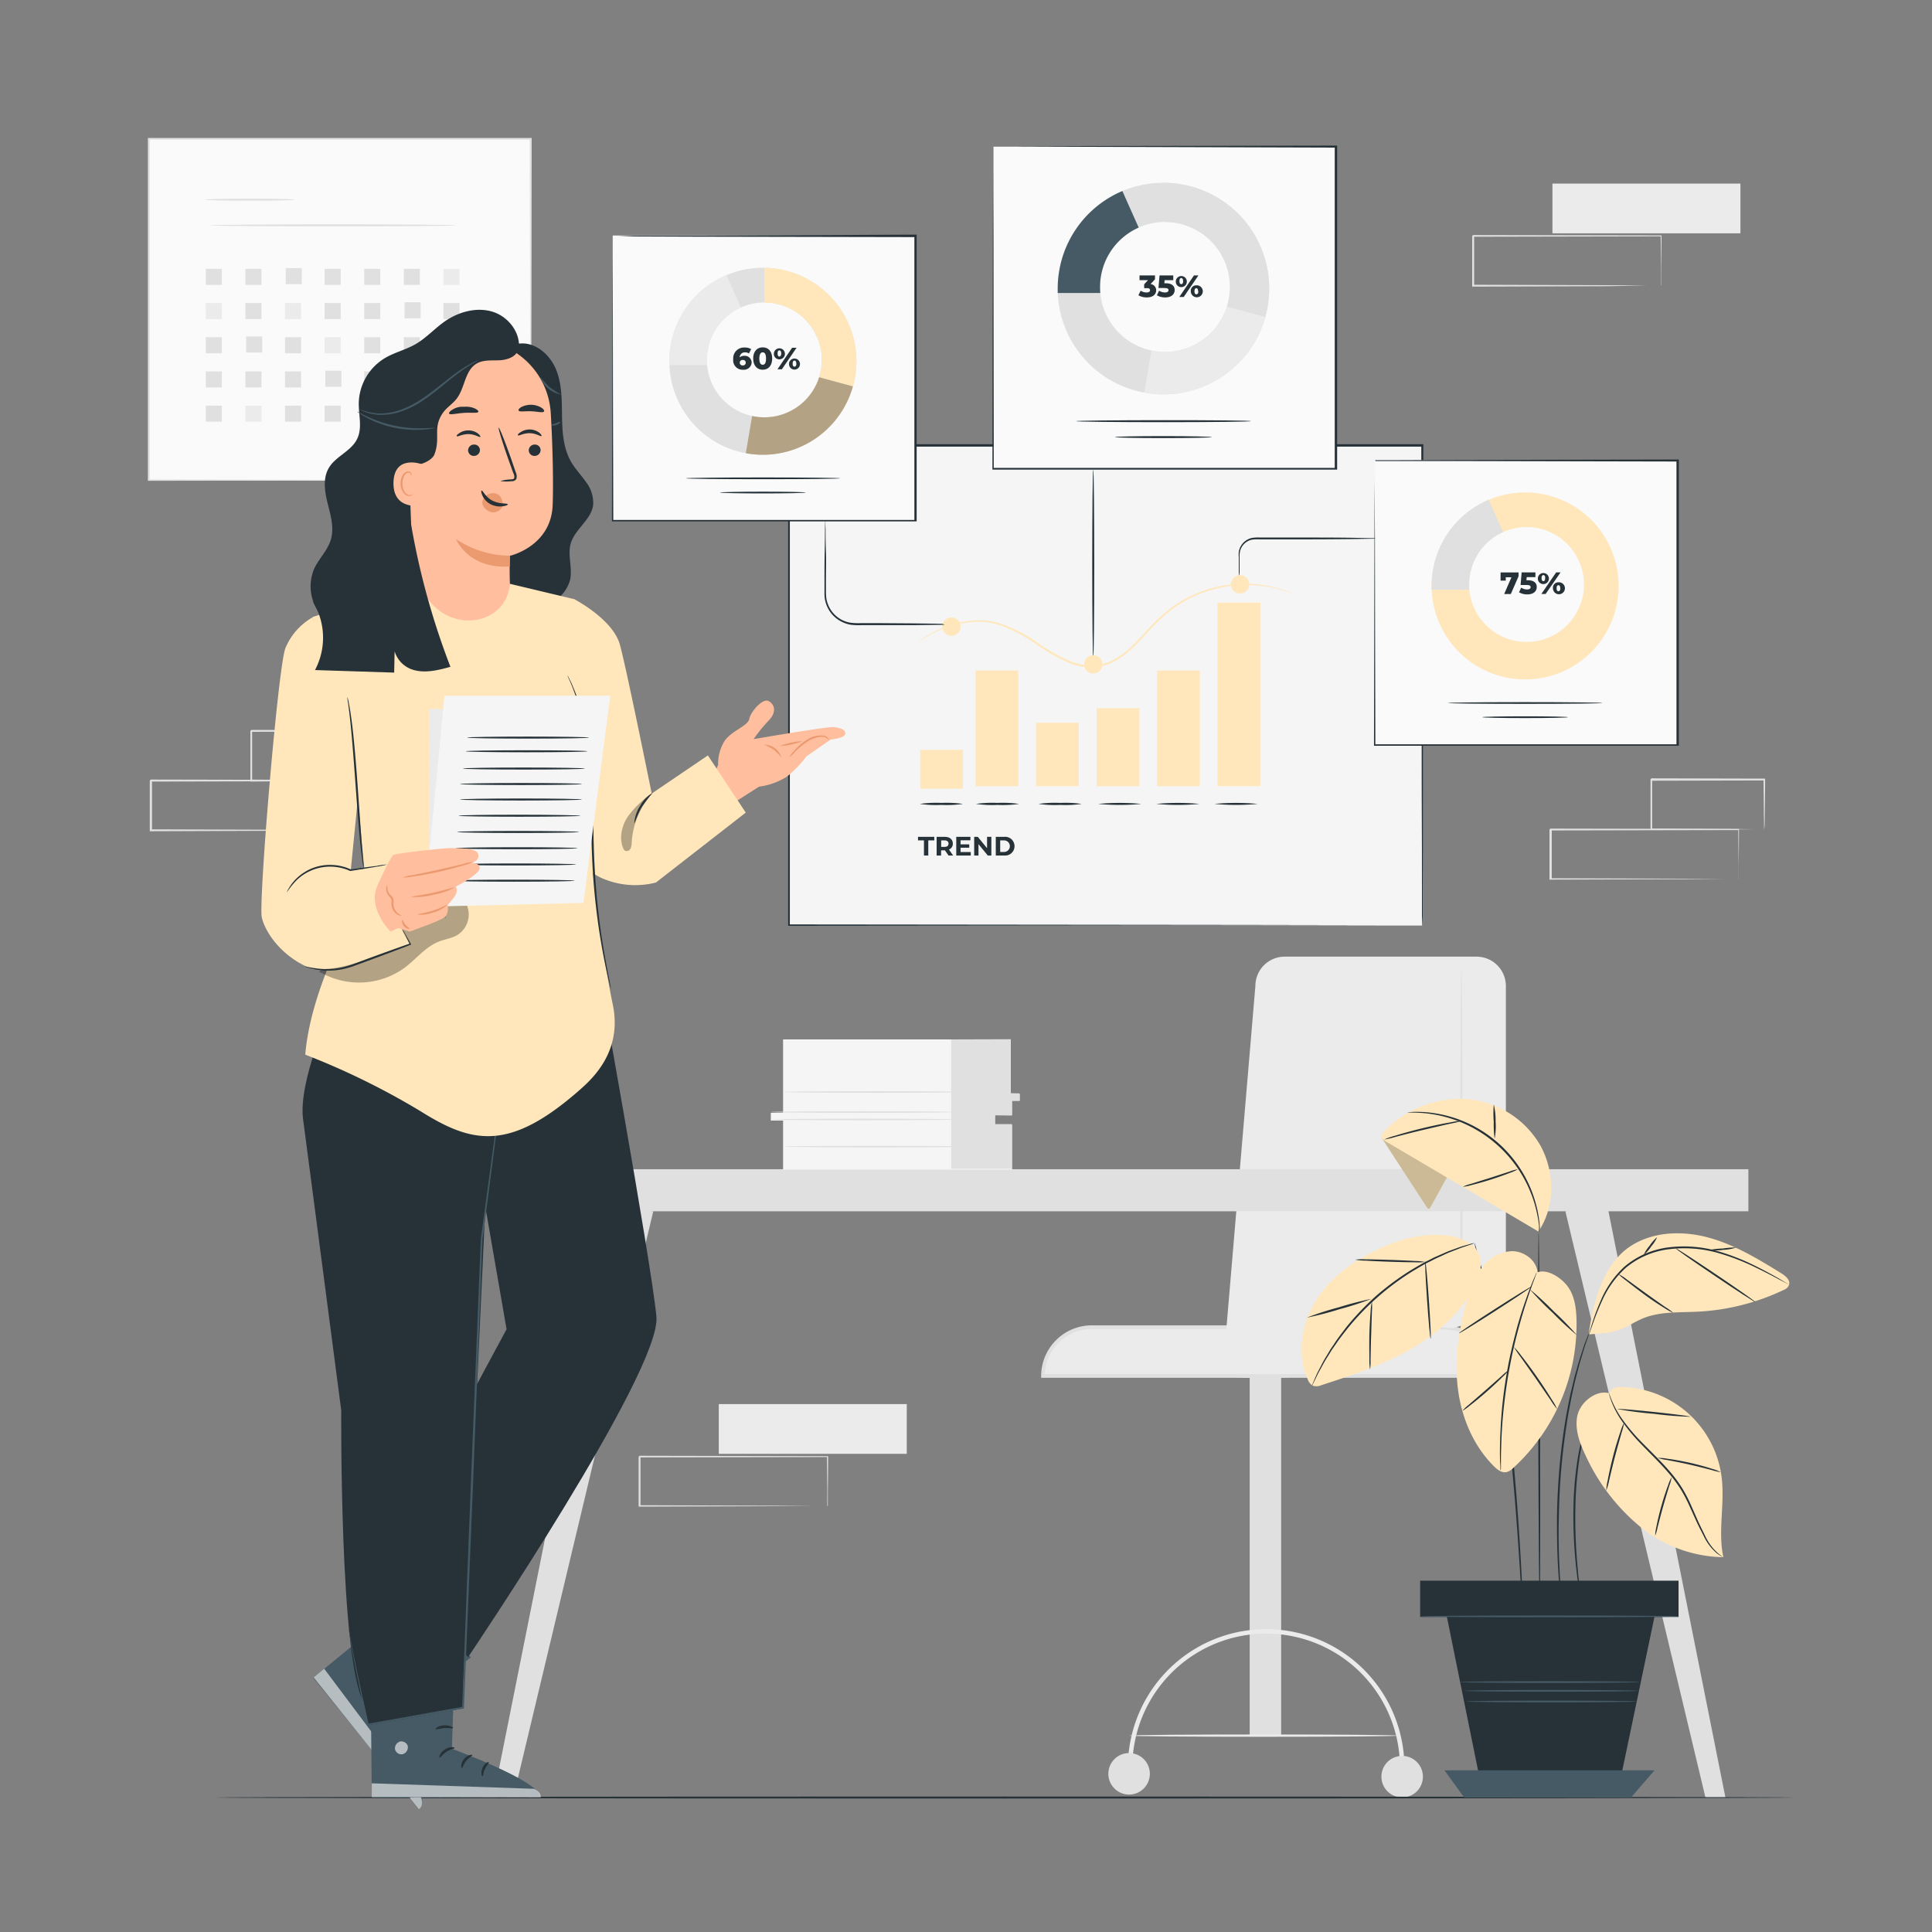 <svg xmlns="http://www.w3.org/2000/svg" viewBox="0 0 500 500"><rect x="0" y="0" width="500" height="500" fill="#808080" stroke="none"/><g id="freepik--background-complete--inject-183"><rect x="323.43" y="351.69" width="8.14" height="97.49" transform="translate(654.99 800.88) rotate(180)" style="fill:#e0e0e0"></rect><path d="M269.92,356.1H386.3a12.63,12.63,0,0,0-12.63-12.63H282.55a12.64,12.64,0,0,0-12.63,12.63Z" style="fill:#ebebeb"></path><path d="M386.77,356.58H269.45v-.48a13.12,13.12,0,0,1,13.1-13.1h91.12a13.12,13.12,0,0,1,13.1,13.1Zm-116.37-.95H385.82a12.17,12.17,0,0,0-12.15-11.69H282.55A12.17,12.17,0,0,0,270.4,355.63Z" style="fill:#e0e0e0"></path><path d="M319.59,356.35c0,.17,3.2.3,7.14.3s7.14-.13,7.14-.3a43.52,43.52,0,0,0-7.14-.3A43.52,43.52,0,0,0,319.59,356.35Z" style="fill:#e0e0e0"></path><path d="M291.9,458h1.15a34.63,34.63,0,1,1,69.25,0h1.15a35.78,35.78,0,1,0-71.55,0Z" style="fill:#ebebeb"></path><path d="M357.51,459.79a5.37,5.37,0,1,0,5.37-5.36A5.36,5.36,0,0,0,357.51,459.79Z" style="fill:#e0e0e0"></path><path d="M286.84,459.05a5.37,5.37,0,1,0,5.37-5.36A5.37,5.37,0,0,0,286.84,459.05Z" style="fill:#e0e0e0"></path><path d="M292.25,449.18c0,.17,15.56.3,34.76.3s34.77-.13,34.77-.3-15.56-.3-34.77-.3S292.25,449,292.25,449.18Z" style="fill:#ebebeb"></path><path d="M389.72,255.18v71.76a17,17,0,0,1-17,17.05H317.37l7.52-88.81a7.59,7.59,0,0,1,7.59-7.6h49.64A7.6,7.6,0,0,1,389.72,255.18Z" style="fill:#ebebeb"></path><path d="M370.17,343.47a.93.93,0,0,1,.13-.21l.4-.59c.37-.5.89-1.27,1.52-2.27a37.48,37.48,0,0,0,4.12-9.15,36.92,36.92,0,0,0,1.37-6.78,68.51,68.51,0,0,0,.22-8c0-5.65,0-11.84,0-18.35,0-13,.06-24.75.08-33.33,0-4.22.07-7.66.1-10.1,0-1.15,0-2.07.05-2.75a5.9,5.9,0,0,1,.06-.95,5.9,5.9,0,0,1,.06.95c0,.68,0,1.6.05,2.75,0,2.44.06,5.88.09,10.1,0,8.58.06,20.34.09,33.33,0,6.51,0,12.7,0,18.35a69.19,69.19,0,0,1-.28,8,36.38,36.38,0,0,1-1.45,6.85,35.86,35.86,0,0,1-4.33,9.15c-.66,1-1.21,1.74-1.61,2.22A4.46,4.46,0,0,1,370.17,343.47Z" style="fill:#e0e0e0"></path><path d="M340.06,343.51a10.65,10.65,0,0,1,1.76-.1l4.79-.06c4,0,9.64,0,15.81,0,3.09,0,6,0,8.7.1a28.18,28.18,0,0,1,7.1.78,11,11,0,0,1,4.27,2.23,7.25,7.25,0,0,1,.93.93c.2.23.29.35.28.37s-.45-.45-1.35-1.12a11.55,11.55,0,0,0-4.23-2,29.21,29.21,0,0,0-7-.63l-8.7-.06c-6.17,0-11.76-.12-15.8-.2l-4.79-.12A10.94,10.94,0,0,1,340.06,343.51Z" style="fill:#e0e0e0"></path><rect x="142.97" y="302.59" width="309.51" height="10.89" style="fill:#e0e0e0"></rect><polygon points="158.26 312.14 127.65 465.2 132.83 465.2 169.07 313.48 158.26 312.14" style="fill:#e0e0e0"></polygon><polygon points="415.94 311.82 446.54 465.2 441.37 465.2 405.12 313.48 415.94 311.82" style="fill:#e0e0e0"></polygon><path d="M202.66,269v19h-3.17V290h3.17v12.7H261.9V291.13h-4.39v-2.51h4.39v-3.78h2v-1.72h-2.31V269Z" style="fill:#f5f5f5"></path><polygon points="246.17 269 246.17 302.48 261.9 302.48 261.9 290.92 257.51 290.92 257.51 288.62 261.9 288.69 261.9 284.92 263.89 284.92 263.85 282.97 261.54 282.91 261.54 268.95 246.17 269" style="fill:#e0e0e0"></polygon><path d="M247.29,289.72c0,.11-10.72.21-23.94.21s-23.95-.1-23.95-.21,10.72-.21,23.95-.21S247.29,289.6,247.29,289.72Z" style="fill:#e0e0e0"></path><path d="M247.29,287.79c0,.11-10.72.21-23.94.21s-23.95-.1-23.95-.21,10.72-.21,23.95-.21S247.29,287.67,247.29,287.79Z" style="fill:#e0e0e0"></path><path d="M250.37,282.6c0,.11-10.72.21-24,.21s-23.94-.1-23.94-.21,10.72-.21,23.94-.21S250.37,282.48,250.37,282.6Z" style="fill:#e0e0e0"></path><path d="M250.66,296.74c0,.12-10.72.21-23.94.21s-23.94-.09-23.94-.21,10.71-.21,23.94-.21S250.66,296.62,250.66,296.74Z" style="fill:#e0e0e0"></path><rect x="38.43" y="35.97" width="98.84" height="88.43" style="fill:#fafafa"></rect><path d="M137.27,124.4s0-.57,0-1.64,0-2.68,0-4.74c0-4.15,0-10.22-.06-18,0-15.45-.07-37.53-.12-64.1l.23.22-98.84,0h0l.26-.26c0,32.17,0,62.44,0,88.43l-.23-.24,71.49.12,20.16.06,5.34,0h1.37l.48,0h-1.8l-5.29,0-20.11.06-71.64.12h-.24v-.23c0-26,0-56.26,0-88.43V35.7h.27l98.84,0h.22V36c0,26.63-.08,48.75-.11,64.24,0,7.71,0,13.76-.06,17.9,0,2,0,3.62,0,4.69S137.27,124.4,137.27,124.4Z" style="fill:#e0e0e0"></path><path d="M76.33,51.68c0,.14-5.21.26-11.62.26s-11.62-.12-11.62-.26,5.2-.27,11.62-.27S76.33,51.53,76.33,51.68Z" style="fill:#e0e0e0"></path><path d="M118.21,58.32c0,.14-14.3.26-31.92.26s-31.93-.12-31.93-.26,14.29-.27,31.93-.27S118.21,58.17,118.21,58.32Z" style="fill:#e0e0e0"></path><rect x="53.26" y="69.57" width="4.16" height="4.16" style="fill:#e0e0e0"></rect><rect x="63.51" y="69.57" width="4.16" height="4.16" style="fill:#e0e0e0"></rect><rect x="73.95" y="69.38" width="4.16" height="4.16" style="fill:#e0e0e0"></rect><rect x="84.01" y="69.57" width="4.16" height="4.16" style="fill:#e0e0e0"></rect><rect x="94.26" y="69.57" width="4.16" height="4.16" style="fill:#e0e0e0"></rect><rect x="104.51" y="69.57" width="4.16" height="4.16" style="fill:#e0e0e0"></rect><rect x="114.76" y="69.57" width="4.16" height="4.16" style="fill:#ebebeb"></rect><rect x="53.26" y="78.42" width="4.16" height="4.16" style="fill:#ebebeb"></rect><rect x="63.51" y="78.42" width="4.16" height="4.16" style="fill:#e0e0e0"></rect><rect x="73.76" y="78.42" width="4.16" height="4.16" style="fill:#ebebeb"></rect><rect x="84.01" y="78.42" width="4.16" height="4.16" style="fill:#e0e0e0"></rect><rect x="94.26" y="78.42" width="4.16" height="4.16" style="fill:#e0e0e0"></rect><rect x="104.7" y="78.23" width="4.16" height="4.16" style="fill:#e0e0e0"></rect><rect x="114.76" y="78.42" width="4.16" height="4.16" style="fill:#e0e0e0"></rect><rect x="53.26" y="87.27" width="4.16" height="4.16" style="fill:#e0e0e0"></rect><rect x="63.7" y="87.08" width="4.16" height="4.16" style="fill:#e0e0e0"></rect><rect x="73.76" y="87.27" width="4.16" height="4.16" style="fill:#e0e0e0"></rect><rect x="84.01" y="87.27" width="4.16" height="4.16" style="fill:#ebebeb"></rect><rect x="94.26" y="87.27" width="4.16" height="4.16" style="fill:#e0e0e0"></rect><rect x="104.51" y="87.27" width="4.16" height="4.16" style="fill:#e0e0e0"></rect><rect x="114.76" y="87.27" width="4.16" height="4.16" style="fill:#e0e0e0"></rect><rect x="53.26" y="96.12" width="4.16" height="4.16" style="fill:#e0e0e0"></rect><rect x="63.51" y="96.12" width="4.16" height="4.16" style="fill:#e0e0e0"></rect><rect x="73.76" y="96.12" width="4.16" height="4.16" style="fill:#e0e0e0"></rect><rect x="84.2" y="95.94" width="4.16" height="4.16" style="fill:#e0e0e0"></rect><rect x="94.26" y="96.12" width="4.16" height="4.16" style="fill:#e0e0e0"></rect><rect x="104.51" y="96.12" width="4.16" height="4.16" style="fill:#ebebeb"></rect><rect x="114.76" y="96.12" width="4.16" height="4.16" style="fill:#e0e0e0"></rect><rect x="53.26" y="104.98" width="4.16" height="4.16" style="fill:#e0e0e0"></rect><rect x="63.51" y="104.98" width="4.16" height="4.16" style="fill:#ebebeb"></rect><rect x="73.76" y="104.98" width="4.16" height="4.16" style="fill:#e0e0e0"></rect><rect x="84.01" y="104.98" width="4.16" height="4.16" style="fill:#e0e0e0"></rect><rect x="94.26" y="104.98" width="4.16" height="4.16" style="fill:#e0e0e0"></rect><rect x="104.7" y="104.79" width="4.16" height="4.16" style="fill:#e0e0e0"></rect><rect x="114.76" y="104.98" width="4.16" height="4.16" style="fill:#e0e0e0"></rect><rect x="401.77" y="47.51" width="48.65" height="12.87" style="fill:#ebebeb"></rect><path d="M429.85,73.93a1,1,0,0,1,0-.23V73c0-.61,0-1.45,0-2.53,0-2.22,0-5.42-.08-9.45l.15.15-48.65.1c.11-.11-.25.25.24-.25h0V73.93l-.24-.24,34.67.11,10.23.07,2.77,0,.72,0h.26l-.23,0-.69,0-2.72,0L416,74.07l-34.84.11H381V61.07h0c.49-.49.14-.13.25-.24l48.65.09H430v.15c0,4.07-.06,7.29-.08,9.54,0,1.07,0,1.9,0,2.5,0,.26,0,.46,0,.63A1.23,1.23,0,0,1,429.85,73.93Z" style="fill:#e0e0e0"></path><rect x="186.02" y="363.38" width="48.65" height="12.87" style="fill:#ebebeb"></rect><path d="M214.1,389.81a1.35,1.35,0,0,1,0-.24v-.66c0-.6,0-1.45,0-2.53,0-2.22-.05-5.42-.08-9.44l.15.15-48.65.09.24-.24h0v12.85l-.24-.24,34.67.11,10.23.07,2.77,0h.72l.26,0h-.23l-.69,0-2.72,0-10.17.07-34.84.11h-.25V377h0l.25-.25,48.65.1h.15v.15c0,4.06-.06,7.29-.08,9.53,0,1.07,0,1.9,0,2.5,0,.26,0,.47,0,.63A1.66,1.66,0,0,1,214.1,389.81Z" style="fill:#e0e0e0"></path><path d="M449.94,227.54a1,1,0,0,1,0-.23v-.66c0-.61,0-1.45,0-2.53,0-2.23-.05-5.42-.08-9.45l.15.15-48.65.1c.11-.11-.25.25.24-.25h0v12.86l-.25-.24,34.68.11,10.23.07,2.77,0,.72,0h.26a.94.94,0,0,1-.23,0l-.69,0-2.72,0-10.17.07-34.85.11H401V214.68h0c.49-.49.14-.13.25-.24l48.65.09h.15v.15c0,4.07-.07,7.29-.09,9.54,0,1.06,0,1.9,0,2.5l0,.63A1.23,1.23,0,0,1,449.94,227.54Z" style="fill:#e0e0e0"></path><path d="M456.53,214.67s0-.09,0-.24,0-.41,0-.68c0-.64,0-1.5-.05-2.58,0-2.26-.05-5.45-.09-9.37l.17.18-29.23.07.25-.25h0v6.62q0,3.24,0,6.24l-.24-.23,20.91.11,6.09.06,1.65,0,.58,0a3.28,3.28,0,0,1-.53,0l-1.59,0-6,.07-21.07.11h-.23v-.24q0-3,0-6.24c0-1.07,0-2.17,0-3.27v-3.35h0l.25-.25,29.23.07h.18v.18c0,4-.07,7.19-.09,9.47,0,1.07,0,1.92-.05,2.54A4.76,4.76,0,0,1,456.53,214.67Z" style="fill:#e0e0e0"></path><path d="M87.68,214.89a1,1,0,0,1,0-.23l0-.66c0-.61,0-1.45,0-2.54,0-2.22,0-5.41-.09-9.44l.15.15-48.64.1c.1-.11-.25.24.24-.25h0v6.52q0,3.23,0,6.33l-.24-.24,34.67.11,10.24.07,2.76,0,.73,0h.26a1,1,0,0,1-.23,0h-.69L84,215,73.86,215,39,215.13h-.24v-6.57c0-1.07,0-2.16,0-3.25V202h0c.5-.5.14-.14.26-.25l48.64.1h.16V202c0,4.07-.07,7.29-.09,9.53,0,1.07,0,1.9,0,2.5l0,.64A1.23,1.23,0,0,1,87.68,214.89Z" style="fill:#e0e0e0"></path><path d="M94.27,202s0-.09,0-.25,0-.4,0-.68c0-.63,0-1.49,0-2.58,0-2.25-.06-5.44-.1-9.36l.18.18L65,189.4c-.22.22.3-.31.25-.25h0v3.33c0,1.11,0,2.2,0,3.28V202l-.24-.24L86,201.9,92,202l1.64,0,.59,0a3.28,3.28,0,0,1-.53,0l-1.59,0-6,.06L65,202.26H64.8V202c0-2,0-4.09,0-6.24v-6.61h0l.25-.25,29.23.07h.18v.18c0,4-.07,7.19-.1,9.47,0,1.07,0,1.92,0,2.54A6.65,6.65,0,0,1,94.27,202Z" style="fill:#e0e0e0"></path></g><g id="freepik--Floor--inject-183"><path d="M464.39,465.2c0,.14-91.52.26-204.38.26s-204.4-.12-204.4-.26,91.5-.26,204.4-.26S464.39,465.06,464.39,465.2Z" style="fill:#263238"></path></g><g id="freepik--Charts--inject-183"><rect x="204.12" y="115.38" width="163.91" height="124.15" style="fill:#f5f5f5"></rect><path d="M368,239.53s0-.79,0-2.28,0-3.71,0-6.6c0-5.79,0-14.27-.06-25.1,0-21.64-.06-52.65-.11-90.17l.22.21-163.9,0h0l.26-.26c0,44.66,0,86.94,0,124.15l-.23-.24,118.32.12,33.59.06,8.91,0h2.3l.79,0h-3l-8.87,0-33.53.06-118.48.12h-.24v-.23c0-37.21,0-79.49,0-124.15v-.26h.28l163.9,0h.21v.22c-.05,37.57-.08,68.63-.11,90.3,0,10.81,0,19.28-.06,25l0,6.57C368,238.78,368,239.53,368,239.53Z" style="fill:#263238"></path><rect x="252.47" y="173.53" width="11.07" height="29.94" style="fill:#FFE7BB"></rect><rect x="299.44" y="173.53" width="11.07" height="29.94" style="fill:#FFE7BB"></rect><rect x="315.1" y="155.95" width="11.07" height="47.52" style="fill:#FFE7BB"></rect><rect x="238.15" y="194.05" width="11.07" height="10.07" style="fill:#FFE7BB"></rect><rect x="268.13" y="187.05" width="11.07" height="16.42" style="fill:#FFE7BB"></rect><rect x="283.79" y="183.28" width="11.07" height="20.19" style="fill:#FFE7BB"></rect><circle cx="246.24" cy="162.17" r="2.38" style="fill:#FFE7BB"></circle><path d="M282.93,121.49c.14,0,.26,10.93.26,24.41s-.12,24.41-.26,24.41-.26-10.93-.26-24.41S282.78,121.49,282.93,121.49Z" style="fill:#263238"></path><path d="M356.47,139.33a11.8,11.8,0,0,1-1.72.1l-4.71.08c-4,.05-9.47.08-15.53.08l-8.55,0a10.46,10.46,0,0,0-1.88.06,3.82,3.82,0,0,0-1.56.66,4.09,4.09,0,0,0-1.64,2.54,8,8,0,0,0-.08,1.38c0,.45,0,.87,0,1.27,0,.76,0,1.44,0,2a10.44,10.44,0,0,1-.1,1.73,12.05,12.05,0,0,1-.1-1.73c0-.58,0-1.26,0-2,0-.4,0-.82,0-1.27a7.91,7.91,0,0,1,0-1.44,4.41,4.41,0,0,1,1.75-2.83,4.24,4.24,0,0,1,1.73-.76,10.77,10.77,0,0,1,2-.09l8.55,0c6.06,0,11.55,0,15.53.07l4.71.09A10.23,10.23,0,0,1,356.47,139.33Z" style="fill:#263238"></path><path d="M334.59,153.67a1.49,1.49,0,0,1-.27-.07l-.77-.27c-.34-.12-.75-.29-1.26-.45l-1.74-.5a32.55,32.55,0,0,0-27.22,5.29,53,53,0,0,0-7.26,7c-2.4,2.55-5,5.31-8.49,6.9a12.68,12.68,0,0,1-5.49,1.14,16.1,16.1,0,0,1-5.32-1.12,46.43,46.43,0,0,1-8.85-5.06,45.35,45.35,0,0,0-8-4.34,17.85,17.85,0,0,0-7.77-1.24,26.34,26.34,0,0,0-11,3.1,23.5,23.5,0,0,0-2.65,1.67l-.66.5a1,1,0,0,1-.23.15,16.07,16.07,0,0,1,3.44-2.5,26,26,0,0,1,11.1-3.29,18,18,0,0,1,7.94,1.21,44.51,44.51,0,0,1,8.15,4.34,47,47,0,0,0,8.77,5,15.8,15.8,0,0,0,5.16,1.09,12.42,12.42,0,0,0,5.26-1.1c3.37-1.53,5.93-4.23,8.32-6.78a54.06,54.06,0,0,1,7.35-7.06,32.59,32.59,0,0,1,16-6.07,31.87,31.87,0,0,1,11.55,1l1.74.55c.5.17.91.36,1.25.49l.75.32C334.51,153.62,334.6,153.66,334.59,153.67Z" style="fill:#FFE7BB"></path><circle cx="282.93" cy="171.94" r="2.38" style="fill:#FFE7BB"></circle><circle cx="320.92" cy="151.22" r="2.38" style="fill:#FFE7BB"></circle><path d="M249.22,208.05a29.59,29.59,0,0,1-5.59.26,29.53,29.53,0,0,1-5.58-.26,30.56,30.56,0,0,1,5.58-.26A30.63,30.63,0,0,1,249.22,208.05Z" style="fill:#263238"></path><path d="M263.75,208.05a29.68,29.68,0,0,1-5.59.26,29.59,29.59,0,0,1-5.59-.26,30.63,30.63,0,0,1,5.59-.26A30.72,30.72,0,0,1,263.75,208.05Z" style="fill:#263238"></path><path d="M279.94,208.05a29.59,29.59,0,0,1-5.59.26,29.68,29.68,0,0,1-5.59-.26,30.72,30.72,0,0,1,5.59-.26A30.63,30.63,0,0,1,279.94,208.05Z" style="fill:#263238"></path><path d="M295.38,208.05a60.22,60.22,0,0,1-11.18,0,60.22,60.22,0,0,1,11.18,0Z" style="fill:#263238"></path><path d="M310.43,208.05a60.22,60.22,0,0,1-11.18,0,60.22,60.22,0,0,1,11.18,0Z" style="fill:#263238"></path><path d="M325.49,208.05a60.22,60.22,0,0,1-11.18,0,60.22,60.22,0,0,1,11.18,0Z" style="fill:#263238"></path><path d="M239.12,217.49h-1.54v-.92h4.21v.92h-1.55v3.92h-1.12Z" style="fill:#263238"></path><path d="M245.48,221.41l-.93-1.35h-1v1.35H242.4v-4.84h2.09c1.29,0,2.1.67,2.1,1.76a1.57,1.57,0,0,1-1,1.53l1.08,1.55Zm-1-3.92h-.91v1.68h.91c.68,0,1-.32,1-.84S245.11,217.49,244.43,217.49Z" style="fill:#263238"></path><path d="M251.23,220.51v.9h-3.75v-4.84h3.66v.9h-2.55v1.05h2.25v.87h-2.25v1.12Z" style="fill:#263238"></path><path d="M256.56,216.57v4.84h-.92l-2.41-2.94v2.94h-1.11v-4.84h.93l2.4,2.94v-2.94Z" style="fill:#263238"></path><path d="M257.71,216.57h2.2a2.43,2.43,0,1,1,0,4.84h-2.2Zm2.14,3.92a1.5,1.5,0,1,0,0-3h-1v3Z" style="fill:#263238"></path><path d="M244.45,161.64a2,2,0,0,1-.55.06l-1.58,0-5.81.09-8.62,0-5.09,0a15.9,15.9,0,0,1-2.73-.12,8.29,8.29,0,0,1-2.68-1,8,8,0,0,1-3.54-4.24,7.78,7.78,0,0,1-.48-2.63v-2.49c0-3.23,0-6.15.06-8.62s.06-4.37.08-5.81c0-.64,0-1.16.05-1.58a2.39,2.39,0,0,1,.05-.55,1.84,1.84,0,0,1,0,.55c0,.42,0,.94.05,1.58,0,1.44,0,3.41.09,5.81s0,5.39,0,8.62c.05,1.62-.16,3.34.48,4.94a7.53,7.53,0,0,0,3.32,4,7.72,7.72,0,0,0,2.51.9,15.42,15.42,0,0,0,2.64.12h5.09l8.62.06,5.81.08,1.58.05A3.43,3.43,0,0,1,244.45,161.64Z" style="fill:#263238"></path><polygon points="355.85 119.09 355.85 192.78 364.76 192.78 377.04 192.78 434.26 192.78 434.26 119.09 355.85 119.09" style="fill:#fafafa"></polygon><path d="M355.85,119.09h1.42l4.18,0,15.93-.06,56.88-.11h.23v.23c0,21.55,0,46.8,0,73.68h0V193h-.26l-78.41,0h-.23v-.22c.05-22.16.09-40.61.12-53.52,0-6.42,0-11.47.06-14.93,0-1.7,0-3,0-3.91s0-1.33,0-1.33,0,.48,0,1.38,0,2.23,0,4c0,3.47,0,8.54.06,15,0,12.88.06,31.28.11,53.38l-.22-.22,78.41,0-.26.26h0c0-26.88,0-52.13,0-73.68l.23.23-56.73-.12-16,0-4.23,0h-1.1Z" style="fill:#263238"></path><path d="M394.7,127.44a24.2,24.2,0,1,0,24.2,24.2A24.2,24.2,0,0,0,394.7,127.44Zm.37,38.69a14.86,14.86,0,1,1,14.86-14.86A14.86,14.86,0,0,1,395.07,166.13Z" style="fill:#FFE7BB"></path><path d="M380.21,151.27A14.86,14.86,0,0,1,389,137.7l-3.72-8.36a24.2,24.2,0,0,0-14.79,22.3c0,.34,0,.68,0,1h9.73Q380.21,152,380.21,151.27Z" style="fill:#e0e0e0"></path><path d="M414.72,181.94c0,.12-9,.22-20,.22s-20-.1-20-.22,9-.23,20-.23S414.72,181.81,414.72,181.94Z" style="fill:#263238"></path><path d="M405.81,185.61c0,.13-5,.23-11.11.23s-11.1-.1-11.1-.23,5-.23,11.1-.23S405.81,185.48,405.81,185.61Z" style="fill:#263238"></path><path d="M393,148.14v1l-2,4.59h-1.72l1.88-4.33h-1.47v.86h-1.34v-2.11Z" style="fill:#263238"></path><path d="M397.71,151.92c0,1-.75,1.91-2.43,1.91a4.2,4.2,0,0,1-2.16-.55l.56-1.19a2.89,2.89,0,0,0,1.55.46c.53,0,.89-.21.89-.59s-.23-.56-1.08-.56h-1.51l.27-3.26h3.56v1.22h-2.25l-.07.81h.37C397.06,150.17,397.71,150.94,397.71,151.92Z" style="fill:#263238"></path><path d="M398,149.61a1.43,1.43,0,1,1,1.43,1.55A1.41,1.41,0,0,1,398,149.61Zm4.73-1.47h1.14L400,153.72H398.9Zm-2.83,1.47c0-.56-.2-.78-.47-.78s-.47.22-.47.78.21.79.47.79S399.88,150.18,399.88,149.61Zm2,2.63a1.39,1.39,0,0,1,1.42-1.54,1.55,1.55,0,1,1-1.42,1.54Zm1.89,0c0-.56-.2-.79-.47-.79s-.47.23-.47.79.21.79.47.79S403.81,152.81,403.81,152.24Z" style="fill:#263238"></path><polygon points="257.12 37.85 257.12 121.23 267.21 121.23 281.1 121.23 345.85 121.23 345.85 37.85 257.12 37.85" style="fill:#fafafa"></polygon><path d="M257.12,37.85l.4,0h1.21l4.74,0,18-.06,64.35-.11h.23v.23c0,24.38,0,53,0,83.37h0v.26h-.26l-88.73,0h-.22v-.23c0-25.08.08-45.95.11-60.56,0-7.27.05-13,.06-16.89,0-1.93,0-3.41,0-4.43s0-1.5,0-1.5,0,.53,0,1.55,0,2.52,0,4.47c0,3.92,0,9.65.06,16.94,0,14.58.07,35.4.11,60.42l-.22-.22,88.73,0-.26.26h0c0-30.42,0-59,0-83.37l.23.22L281.64,38l-18.08-.06-4.78,0h-1.66Z" style="fill:#263238"></path><path d="M301.09,47.3a27.38,27.38,0,1,0,27.38,27.37A27.37,27.37,0,0,0,301.09,47.3Zm.41,43.78a16.82,16.82,0,1,1,16.82-16.82A16.82,16.82,0,0,1,301.5,91.08Z" style="fill:#e0e0e0"></path><path d="M301.51,47.31V57.44a16.82,16.82,0,0,1,16,21.92l9.92,2.69a27.34,27.34,0,0,0-25.94-34.74Z" style="fill:#e0e0e0"></path><path d="M284.69,74.26a16.8,16.8,0,0,1,10-15.36l-4.22-9.46a27.4,27.4,0,0,0-16.73,25.23c0,.39,0,.77,0,1.15h11C284.71,75.31,284.69,74.79,284.69,74.26Z" style="fill:#455a64"></path><path d="M301.5,91.08A17.24,17.24,0,0,1,298,90.7c-.43,2.44-1.23,7.17-1.85,10.89a27.36,27.36,0,0,0,31.35-19.54l-9.92-2.69A16.83,16.83,0,0,1,301.5,91.08Z" style="fill:#ebebeb"></path><path d="M323.75,109c0,.14-10.15.26-22.66.26s-22.65-.12-22.65-.26,10.14-.26,22.65-.26S323.75,108.81,323.75,109Z" style="fill:#263238"></path><path d="M313.66,113.12c0,.14-5.63.26-12.57.26s-12.56-.12-12.56-.26,5.62-.26,12.56-.26S313.66,113,313.66,113.12Z" style="fill:#263238"></path><path d="M299.22,75.11c0,1-.75,1.86-2.43,1.86a4.29,4.29,0,0,1-2.17-.55l.58-1.19a2.83,2.83,0,0,0,1.54.46c.54,0,.89-.2.89-.58s-.25-.54-.86-.54h-.66v-1l1-1.07h-2.2V71.28h4v1l-1.15,1.24A1.6,1.6,0,0,1,299.22,75.11Z" style="fill:#263238"></path><path d="M304,75.06c0,1-.75,1.91-2.43,1.91a4.18,4.18,0,0,1-2.16-.55l.56-1.19a2.87,2.87,0,0,0,1.55.46c.53,0,.89-.21.89-.59s-.23-.56-1.08-.56h-1.52l.28-3.26h3.55V72.5h-2.24l-.07.81h.37C303.38,73.31,304,74.08,304,75.06Z" style="fill:#263238"></path><path d="M304.3,72.75a1.43,1.43,0,1,1,1.43,1.55A1.41,1.41,0,0,1,304.3,72.75ZM309,71.28h1.15l-3.81,5.58h-1.14Zm-2.82,1.47c0-.56-.2-.79-.47-.79s-.47.23-.47.79.21.79.47.79S306.2,73.32,306.2,72.75Zm2,2.63a1.39,1.39,0,0,1,1.42-1.54,1.55,1.55,0,1,1-1.42,1.54Zm1.89,0c0-.56-.21-.79-.47-.79s-.47.23-.47.79.21.79.47.79S310.13,76,310.13,75.38Z" style="fill:#263238"></path><polygon points="158.57 60.95 158.57 134.64 167.49 134.64 179.76 134.64 236.99 134.64 236.99 60.95 158.57 60.95" style="fill:#fafafa"></polygon><path d="M158.57,61l.36,0H160l4.19,0,15.93,0L237,60.72h.23V61c0,21.54,0,46.8,0,73.68h0v.26H237l-78.41,0h-.22v-.22c.05-22.17.09-40.61.12-53.53,0-6.42,0-11.47.05-14.92,0-1.71,0-3,0-3.92s0-1.32,0-1.32,0,.47,0,1.37,0,2.24,0,4c0,3.47,0,8.53.06,15,0,12.89.07,31.28.12,53.39l-.23-.23,78.41,0-.26.26h0c0-26.88,0-52.14,0-73.68l.22.22-56.73-.11-16-.06L160,61h-1.47Z" style="fill:#263238"></path><path d="M197.43,69.3a24.2,24.2,0,1,0,24.19,24.19A24.19,24.19,0,0,0,197.43,69.3ZM197.8,108a14.86,14.86,0,1,1,14.86-14.86A14.86,14.86,0,0,1,197.8,108Z" style="fill:#e0e0e0"></path><path d="M197.8,69.31v9A14.85,14.85,0,0,1,212,97.63l8.77,2.38a24.2,24.2,0,0,0-22.93-30.7Z" style="fill:#FFE7BB"></path><path d="M182.93,93.13a14.88,14.88,0,0,1,8.81-13.58L188,71.2a24.19,24.19,0,0,0-14.78,22.29c0,.34,0,.68,0,1H183C183,94.05,182.93,93.59,182.93,93.13Z" style="fill:#ebebeb"></path><path d="M197.8,108a14.9,14.9,0,0,1-3.15-.34c-.37,2.16-1.08,6.34-1.63,9.63a24.6,24.6,0,0,0,4.41.41A24.22,24.22,0,0,0,220.73,100L212,97.63A14.87,14.87,0,0,1,197.8,108Z" style="fill:#FFE7BB"></path><g style="opacity:0.3"><path d="M197.8,108a14.9,14.9,0,0,1-3.15-.34c-.37,2.16-1.08,6.34-1.63,9.63a24.6,24.6,0,0,0,4.41.41A24.22,24.22,0,0,0,220.73,100L212,97.63A14.87,14.87,0,0,1,197.8,108Z"></path></g><path d="M217.45,123.79c0,.13-9,.23-20,.23s-20-.1-20-.23,9-.23,20-.23S217.45,123.66,217.45,123.79Z" style="fill:#263238"></path><path d="M208.53,127.47c0,.12-5,.23-11.1.23s-11.1-.11-11.1-.23,5-.23,11.1-.23S208.53,127.34,208.53,127.47Z" style="fill:#263238"></path><path d="M194.53,93.79a2,2,0,0,1-2.19,1.9,2.44,2.44,0,0,1-2.58-2.75,2.79,2.79,0,0,1,3-3,3,3,0,0,1,1.64.41l-.57,1.13a1.76,1.76,0,0,0-1-.29,1.32,1.32,0,0,0-1.41,1.3,1.85,1.85,0,0,1,1.26-.41A1.79,1.79,0,0,1,194.53,93.79Zm-1.53.07a.69.69,0,0,0-.76-.7.71.71,0,1,0,0,1.41A.69.69,0,0,0,193,93.86Z" style="fill:#263238"></path><path d="M194.92,92.79c0-1.84,1-2.9,2.47-2.9s2.45,1.06,2.45,2.9-1,2.9-2.45,2.9S194.92,94.63,194.92,92.79Zm3.33,0c0-1.17-.36-1.61-.86-1.61s-.88.44-.88,1.61.37,1.61.88,1.61S198.25,94,198.25,92.79Z" style="fill:#263238"></path><path d="M200.28,91.48A1.43,1.43,0,1,1,201.7,93,1.4,1.4,0,0,1,200.28,91.48ZM205,90h1.15l-3.81,5.58H201.2Zm-2.82,1.48c0-.57-.2-.79-.48-.79s-.46.22-.46.79.21.79.46.79S202.18,92,202.18,91.48Zm2,2.63a1.43,1.43,0,1,1,1.43,1.54A1.4,1.4,0,0,1,204.21,94.11Zm1.9,0c0-.57-.21-.79-.47-.79s-.47.22-.47.79.21.78.47.78S206.11,94.67,206.11,94.11Z" style="fill:#263238"></path></g><g id="freepik--Plant--inject-183"><rect x="367.64" y="409.2" width="66.66" height="9.16" style="fill:#263238"></rect><path d="M434.41,418.47H367.53v-9.39h66.88Zm-66.65-.23h66.42v-8.93H367.76Z" style="fill:#263238"></path><polygon points="373.82 415.31 383.42 462.64 418.92 462.64 428.19 418.36 373.82 415.31" style="fill:#263238"></polygon><polygon points="373.82 458.16 378.94 465.2 422.09 465.2 428.19 458.16 373.82 458.16" style="fill:#455a64"></polygon><path d="M398.47,416.69c-.13,0-.3-21.93-.38-49s0-49,.1-49,.3,21.92.38,49S398.6,416.69,398.47,416.69Z" style="fill:#263238"></path><path d="M413.32,361.81a2.64,2.64,0,0,1-.18.51c-.16.38-.36.84-.6,1.42l-.43,1-.45,1.25-.51,1.43c-.18.5-.32,1.06-.49,1.62a66.48,66.48,0,0,0-1.87,8.17,99.54,99.54,0,0,0-1,10.2,138.12,138.12,0,0,0,.53,18.64c.21,2.38.43,4.31.59,5.64.06.62.12,1.13.16,1.53a1.85,1.85,0,0,1,0,.54,2,2,0,0,1-.12-.53c-.07-.4-.15-.9-.26-1.52-.21-1.32-.48-3.24-.74-5.62a123.09,123.09,0,0,1-.66-18.7,92.77,92.77,0,0,1,1.07-10.26,60,60,0,0,1,2-8.18c.18-.57.33-1.13.52-1.63s.38-1,.55-1.43.34-.85.49-1.23.33-.71.47-1l.68-1.39A2.32,2.32,0,0,1,413.32,361.81Z" style="fill:#263238"></path><path d="M411.61,344.08a4.47,4.47,0,0,1-.21.72l-.69,2c-.16.44-.33.94-.51,1.47l-.54,1.77c-.39,1.27-.84,2.71-1.24,4.33-.22.81-.44,1.66-.67,2.54s-.41,1.81-.63,2.77c-.46,1.91-.8,4-1.23,6.15-.73,4.35-1.38,9.17-1.83,14.25s-.6,9.94-.67,14.35.05,8.4.23,11.74c.06,1.67.16,3.18.25,4.51s.16,2.46.24,3.4.13,1.61.17,2.14a4,4,0,0,1,0,.76s-.05-.26-.12-.75-.14-1.24-.25-2.14-.22-2.07-.32-3.39-.25-2.84-.33-4.51c-.22-3.34-.31-7.33-.32-11.76s.21-9.3.63-14.39,1.11-9.92,1.87-14.29c.44-2.17.79-4.25,1.28-6.16.22-.95.44-1.88.65-2.77s.48-1.73.7-2.54c.43-1.62.9-3.06,1.32-4.32.2-.63.39-1.22.57-1.76s.38-1,.55-1.46q.5-1.26.78-2A4.52,4.52,0,0,1,411.61,344.08Z" style="fill:#263238"></path><path d="M394.25,420.57a1.11,1.11,0,0,1,0-.26q0-.29-.06-.75c0-.7-.11-1.67-.2-2.91-.16-2.55-.38-6.19-.66-10.68-.58-9-1.42-21.47-2.94-35.17-.77-6.85-1.67-13.36-2.61-19.25-.49-2.95-.94-5.75-1.45-8.36s-1-5-1.44-7.24-.93-4.2-1.32-5.95-.76-3.25-1.08-4.48-.52-2.14-.69-2.82c-.07-.3-.12-.55-.17-.74a1.19,1.19,0,0,1,0-.26.9.9,0,0,1,.09.25l.22.72c.18.68.44,1.62.77,2.81s.74,2.71,1.15,4.46.93,3.72,1.39,5.94,1,4.63,1.5,7.24,1,5.41,1.51,8.35c1,5.91,1.87,12.42,2.65,19.28,1.51,13.71,2.3,26.18,2.79,35.2.25,4.52.42,8.17.52,10.69,0,1.24.08,2.21.11,2.91v.76A1,1,0,0,1,394.25,420.57Z" style="fill:#263238"></path><path d="M397.92,329.28c-.29-3.11-3.43-5.45-6.55-5.48a10.33,10.33,0,0,0-7.93,4.3,24.81,24.81,0,0,0-3.82,8.49c-2.1,7.31-3.25,15-2.35,22.57s4,15,9.39,20.34c.88.87,2,1.74,3.23,1.48a3.87,3.87,0,0,0,1.71-1.05A50.51,50.51,0,0,0,408,341.52c-.08-2.87-.46-5.87-2.05-8.26s-5.31-4.94-8-4" style="fill:#FFE7BB"></path><path d="M374.63,304.4l-4.4,8c-.1.19-.24.4-.45.42s-.4-.2-.53-.4l-11.61-17.83,2.67-1.51Z" style="fill:#FFE7BB"></path><g style="opacity:0.2"><path d="M374.63,304.4l-4.4,8c-.1.19-.24.4-.45.42s-.4-.2-.53-.4l-11.61-17.83,2.67-1.51Z"></path></g><path d="M398.19,318.74l-39.63-23.39c-.4-.24-.84-.52-1-1s.28-1.15.7-1.59a27.33,27.33,0,0,1,21.18-8.32,24.2,24.2,0,0,1,19.15,11.91c3.82,6.83,3.95,15.87-.44,22.36" style="fill:#FFE7BB"></path><path d="M364.27,287.89a2,2,0,0,1,.52-.07c.34,0,.85-.08,1.5-.07a29.42,29.42,0,0,1,5.5.44,32.14,32.14,0,0,1,25.65,23.21,29.93,29.93,0,0,1,1,5.43,9.6,9.6,0,0,1,.06,1.15,2.12,2.12,0,0,1-.3.87,7,7,0,0,0,.06-2,35.28,35.28,0,0,0-1.12-5.35,33,33,0,0,0-30.83-23.55C365,287.91,364.28,287.93,364.27,287.89Z" style="fill:#263238"></path><path d="M392.83,302.6a9.78,9.78,0,0,1-2,.91c-1.26.49-3,1.13-5,1.76s-3.78,1.12-5.1,1.45a9.74,9.74,0,0,1-2.16.41,10.55,10.55,0,0,1,2.07-.74l5.05-1.57,5-1.63A10.28,10.28,0,0,1,392.83,302.6Z" style="fill:#263238"></path><path d="M386.59,285.83a17.19,17.19,0,0,1,.47,4.42,16.71,16.71,0,0,1-.25,4.44,27.61,27.61,0,0,1-.23-4.42A26.65,26.65,0,0,1,386.59,285.83Z" style="fill:#263238"></path><path d="M358.22,294.91a17.11,17.11,0,0,1,2.87-1c1.81-.56,4.31-1.26,7.11-1.94s5.35-1.19,7.2-1.51a17.62,17.62,0,0,1,3-.41,21.07,21.07,0,0,1-3,.74c-1.84.41-4.37,1-7.16,1.65s-5.3,1.32-7.12,1.79A22.44,22.44,0,0,1,358.22,294.91Z" style="fill:#263238"></path><path d="M381.48,322.54c-3.41-2.59-7-3.1-11.29-2.93a34.54,34.54,0,0,0-12.35,3.19c-6.69,2.93-13,7.24-17,13.35s-5.38,14.19-2.39,20.84a2.88,2.88,0,0,0,1.35,1.64,3.18,3.18,0,0,0,2.24-.17c7.6-2.48,15.25-5,22.24-8.86s13.35-9.28,17.1-16.34a14.11,14.11,0,0,0,1.8-5.43,6.72,6.72,0,0,0-1.74-5.29" style="fill:#FFE7BB"></path><path d="M381.54,321.74a3,3,0,0,1-.54.22l-1.6.55-1.15.38c-.42.15-.86.34-1.35.53-1,.39-2.08.77-3.25,1.34l-1.86.85c-.65.3-1.3.67-2,1-1.38.67-2.77,1.54-4.25,2.41a67.42,67.42,0,0,0-16.77,14.76c-1.06,1.36-2.09,2.63-2.94,3.91-.43.63-.88,1.23-1.26,1.83l-1.08,1.74c-.71,1.09-1.24,2.15-1.75,3.05-.25.46-.49.88-.69,1.27l-.53,1.1c-.31.62-.55,1.12-.75,1.51a2.08,2.08,0,0,1-.29.51,4.11,4.11,0,0,1,.21-.55l.66-1.55.5-1.12c.19-.4.42-.83.66-1.29.48-.92,1-2,1.69-3.1l1.06-1.77c.38-.61.82-1.21,1.24-1.86.84-1.29,1.87-2.58,2.93-4a70,70,0,0,1,7.79-8.16,72.13,72.13,0,0,1,9.09-6.69c1.5-.87,2.91-1.73,4.3-2.39.69-.35,1.34-.71,2-1l1.89-.82c1.19-.56,2.32-.93,3.29-1.29.49-.18.94-.35,1.37-.49l1.17-.35,1.62-.46A2.48,2.48,0,0,1,381.54,321.74Z" style="fill:#263238"></path><path d="M354.91,336.15a77,77,0,0,1-8.29,2.68A77.28,77.28,0,0,1,338.2,341a81.29,81.29,0,0,1,8.29-2.67A83.38,83.38,0,0,1,354.91,336.15Z" style="fill:#263238"></path><path d="M354.57,354.45a14.48,14.48,0,0,1-.18-2.58c0-1.6-.05-3.81,0-6.24s.2-4.65.33-6.24a12.4,12.4,0,0,1,.33-2.57,16.7,16.7,0,0,1,0,2.59c-.06,1.75-.12,3.88-.2,6.23s-.11,4.48-.15,6.23A14.87,14.87,0,0,1,354.57,354.45Z" style="fill:#263238"></path><path d="M370.25,346.47c-.13,0-.55-4.48-.93-10s-.59-10.05-.46-10.06.55,4.48.93,10S370.38,346.46,370.25,346.47Z" style="fill:#263238"></path><path d="M350.74,326a14.41,14.41,0,0,1,2.66-.08c1.63,0,3.9.06,6.39.14s4.76.19,6.4.28a14.28,14.28,0,0,1,2.64.26,15.44,15.44,0,0,1-2.65.08c-1.64,0-3.9-.06-6.4-.14s-4.76-.19-6.4-.29A13.58,13.58,0,0,1,350.74,326Z" style="fill:#263238"></path><path d="M388.36,380.55a1.93,1.93,0,0,1-.06-.53c0-.4,0-.91-.07-1.53-.06-1.32-.07-3.24,0-5.61s.2-5.19.49-8.31.75-6.55,1.39-10.11,1.45-6.92,2.26-10,1.68-5.73,2.47-8,1.48-4,2-5.25c.25-.58.45-1,.6-1.41a3.23,3.23,0,0,1,.24-.48,1.64,1.64,0,0,1-.15.51c-.13.38-.3.86-.52,1.44-.47,1.24-1.11,3.05-1.85,5.3s-1.56,4.95-2.37,8-1.56,6.38-2.21,9.93-1.1,7-1.43,10.07-.5,5.92-.59,8.28-.13,4.28-.12,5.6c0,.62,0,1.12,0,1.52A2.9,2.9,0,0,1,388.36,380.55Z" style="fill:#263238"></path><path d="M390.45,354.6a11.28,11.28,0,0,1-1.58,1.73c-1,1-2.48,2.4-4.14,3.86s-3.22,2.72-4.37,3.6a10.87,10.87,0,0,1-1.92,1.34,12.56,12.56,0,0,1,1.71-1.6l4.26-3.7,4.23-3.74A11.58,11.58,0,0,1,390.45,354.6Z" style="fill:#263238"></path><path d="M403,364.7a17.94,17.94,0,0,1-1.68-2.33l-3.92-5.71c-1.52-2.15-2.89-4.1-4-5.66a20.76,20.76,0,0,1-1.6-2.39,16,16,0,0,1,1.87,2.19c1.1,1.39,2.57,3.36,4.12,5.59s2.88,4.28,3.81,5.8A15.58,15.58,0,0,1,403,364.7Z" style="fill:#263238"></path><path d="M396.42,332.93c.07.11-4.1,2.91-9.31,6.26s-9.49,6-9.56,5.87,4.1-2.92,9.31-6.27S396.35,332.82,396.42,332.93Z" style="fill:#263238"></path><path d="M408.17,345.61a80.21,80.21,0,0,1-6.3-5.83,76.67,76.67,0,0,1-6-6.16,78.8,78.8,0,0,1,6.3,5.82A75.89,75.89,0,0,1,408.17,345.61Z" style="fill:#263238"></path><path d="M411.12,345.35l3.58-.29a17.87,17.87,0,0,0,7.23-2.21,28.6,28.6,0,0,1,3.36-1.7c4.42-1.77,9.36-1.45,14.12-1.69a58.55,58.55,0,0,0,22.45-5.74,2.17,2.17,0,0,0,1-.89c.74-1.34-.63-2.53-1.8-3.26-6-3.71-12.16-7.47-19-9.31s-14.59-1.53-20.42,2.48c-6.84,4.71-9.34,14.38-10.5,22.61" style="fill:#FFE7BB"></path><path d="M462.92,332.39l-.6-.28-1.7-.89c-1.47-.78-3.59-1.92-6.26-3.2a59.08,59.08,0,0,0-9.69-3.74,32,32,0,0,0-12.57-1,21.41,21.41,0,0,0-11.45,4.92,25.42,25.42,0,0,0-6,8.37,68.48,68.48,0,0,0-2.6,6.52c-.26.75-.47,1.35-.64,1.81a2.75,2.75,0,0,1-.25.62,4.08,4.08,0,0,1,.16-.65c.14-.47.33-1.07.56-1.83a58,58,0,0,1,2.46-6.61,25.33,25.33,0,0,1,6-8.56A21.7,21.7,0,0,1,432,322.8a31.82,31.82,0,0,1,12.74,1.06,56.61,56.61,0,0,1,9.73,3.86c2.66,1.32,4.76,2.51,6.2,3.34l1.65,1A2.87,2.87,0,0,1,462.92,332.39Z" style="fill:#263238"></path><path d="M454.33,337c-.07.11-4.75-2.91-10.45-6.76s-10.25-7-10.18-7.15,4.75,2.92,10.45,6.76S454.41,336.89,454.33,337Z" style="fill:#263238"></path><path d="M449.34,322.85a11.67,11.67,0,0,1-3.4.61,11.33,11.33,0,0,1-3.48,0,23.48,23.48,0,0,1,3.44-.35A21.22,21.22,0,0,1,449.34,322.85Z" style="fill:#263238"></path><path d="M428.86,320.18a8.8,8.8,0,0,1-1.53,2.39,9.57,9.57,0,0,1-1.95,2.21,9.33,9.33,0,0,1,1.54-2.39A9.94,9.94,0,0,1,428.86,320.18Z" style="fill:#263238"></path><path d="M433.05,339.76a13.13,13.13,0,0,1-2.25-1.22c-1.35-.82-3.17-2-5.13-3.44s-3.67-2.76-4.9-3.74a14.18,14.18,0,0,1-1.95-1.66,12.69,12.69,0,0,1,2.15,1.39l5,3.63c1.95,1.41,3.73,2.65,5,3.54A14.48,14.48,0,0,1,433.05,339.76Z" style="fill:#263238"></path><path d="M416.39,360.55c-3.41-.9-7.48,2.42-8.18,5.88s.59,7,2.11,10.18a52,52,0,0,0,14.11,18.46A34.93,34.93,0,0,0,446,403c-1.44-6.7.39-13.7-.42-20.51A26.66,26.66,0,0,0,422,359.12c-2.18-.24-4.7-.58-5.57,1.43" style="fill:#FFE7BB"></path><path d="M446,403a3.68,3.68,0,0,1-.48-.23,9.84,9.84,0,0,1-1.28-.85,13.47,13.47,0,0,1-3.37-4.51c-.54-1.06-1.15-2.2-1.74-3.47l-1.84-4.06a39.1,39.1,0,0,0-2.25-4.34,34.36,34.36,0,0,0-3.11-4.22c-2.33-2.74-4.84-5.12-7-7.38a48.22,48.22,0,0,1-5.35-6.42,23.8,23.8,0,0,1-2.61-5c-.22-.63-.38-1.12-.46-1.47a2.58,2.58,0,0,1-.11-.52c.05,0,.24.7.74,1.92a25.21,25.21,0,0,0,2.72,4.87,49.79,49.79,0,0,0,5.38,6.3c2.18,2.24,4.7,4.61,7.06,7.38a33.54,33.54,0,0,1,3.14,4.29,38.31,38.31,0,0,1,2.26,4.4l1.79,4.07c.58,1.27,1.17,2.42,1.69,3.49a13.81,13.81,0,0,0,3.19,4.51C445.36,402.64,446,403,446,403Z" style="fill:#263238"></path><path d="M428.36,397.44a10.89,10.89,0,0,1,.31-2.3c.27-1.4.71-3.33,1.3-5.43s1.23-4,1.73-5.32a10.86,10.86,0,0,1,.93-2.12,11.6,11.6,0,0,1-.61,2.23c-.42,1.37-1,3.25-1.59,5.34s-1.08,4-1.43,5.38A12.14,12.14,0,0,1,428.36,397.44Z" style="fill:#263238"></path><path d="M445.36,381a14.66,14.66,0,0,1-2.41-.56c-1.47-.38-3.5-.91-5.76-1.42s-4.31-.9-5.81-1.18a16.85,16.85,0,0,1-2.41-.53,11,11,0,0,1,2.47.2c1.51.19,3.59.54,5.86,1.05s4.3,1.09,5.75,1.56A11.48,11.48,0,0,1,445.36,381Z" style="fill:#263238"></path><path d="M415.7,385.77a14.07,14.07,0,0,1,.37-2.65c.3-1.63.78-3.87,1.41-6.32s1.32-4.63,1.86-6.2a13.8,13.8,0,0,1,1-2.5,15.27,15.27,0,0,1-.65,2.6c-.45,1.59-1.08,3.78-1.72,6.22s-1.16,4.66-1.54,6.27A16.27,16.27,0,0,1,415.7,385.77Z" style="fill:#263238"></path><path d="M437.53,366.66a94.7,94.7,0,0,1-9.51-.77,95.17,95.17,0,0,1-9.47-1.24c0-.13,4.28.22,9.52.77S437.54,366.53,437.53,366.66Z" style="fill:#263238"></path><path d="M434.41,418.32c0,.13-15,.23-33.44.23s-33.44-.1-33.44-.23,15-.24,33.44-.24S434.41,418.19,434.41,418.32Z" style="fill:#455a64"></path><path d="M424,437.58c0,.14-10.09.24-22.53.24s-22.53-.1-22.53-.24,10.09-.23,22.53-.23S424,437.45,424,437.58Z" style="fill:#455a64"></path><path d="M423.6,440.34c0,.13-9.91.24-22.14.24s-22.13-.11-22.13-.24,9.91-.24,22.13-.24S423.6,440.21,423.6,440.34Z" style="fill:#455a64"></path><path d="M424.39,435.31c0,.13-10.44.24-23.31.24s-23.3-.11-23.3-.24,10.43-.23,23.3-.23S424.39,435.18,424.39,435.31Z" style="fill:#455a64"></path></g><g id="freepik--Character--inject-183"><path d="M108.17,412l-27.1,22.23,27.48,33.86c3.07-2.82-4.65-25.61-4.65-25.61l17.95-13.53Z" style="fill:#455a64"></path><g style="opacity:0.6"><path d="M96.87,430.81a1.79,1.79,0,0,0-2.36.32,1.72,1.72,0,0,0,.31,2.34,1.88,1.88,0,0,0,2.49-.36,1.78,1.78,0,0,0-.59-2.39" style="fill:#fff"></path></g><g style="opacity:0.6"><path d="M81.17,434.13l2.73-2.26,25.18,33.57s.56,2-.65,2.73Z" style="fill:#fff"></path></g><path d="M104.52,442.88c-.17.13-.92-.64-2.11-1s-2.24-.25-2.3-.46,1.1-.73,2.53-.24S104.7,442.79,104.52,442.88Z" style="fill:#263238"></path><path d="M105.93,447.62c-.13.17-1-.32-2.15-.31s-2,.44-2.15.27.72-1,2.16-1S106.09,447.49,105.93,447.62Z" style="fill:#263238"></path><path d="M103.32,453.09c-.16-.12.48-1,1.73-1.33s2.24.17,2.16.35-1,.09-2,.36S103.47,453.24,103.32,453.09Z" style="fill:#263238"></path><path d="M108.27,439.34c-.21.05-.6-.89-1.42-1.77s-1.71-1.38-1.64-1.58,1.23,0,2.19,1.08S108.46,439.32,108.27,439.34Z" style="fill:#263238"></path><path d="M111.63,435.27c-.07.06-.7-.51-1.37-1.7a10.45,10.45,0,0,1-1.17-3.61,2.89,2.89,0,0,1,0-.84.92.92,0,0,1,.81-.79,1.2,1.2,0,0,1,1,.42,3.28,3.28,0,0,1,.43.71,8.48,8.48,0,0,1,.49,1.35,7.45,7.45,0,0,1,.24,2.39,3.68,3.68,0,0,1-.56,2.12c-.12,0,.09-.83,0-2.12a8.71,8.71,0,0,0-.37-2.2,8.4,8.4,0,0,0-.49-1.22c-.2-.44-.45-.74-.68-.71s-.12,0-.16.19a2.62,2.62,0,0,0,0,.62,12.77,12.77,0,0,0,.22,1.31,12.34,12.34,0,0,0,.7,2.15A15.22,15.22,0,0,1,111.63,435.27Z" style="fill:#263238"></path><path d="M111.22,435.25c-.08,0,.25-.85,1.27-1.78a7.13,7.13,0,0,1,2.05-1.27,7.7,7.7,0,0,1,1.38-.41,1.81,1.81,0,0,1,1.73.39,1,1,0,0,1,.1,1.09,2.82,2.82,0,0,1-.48.68,4.71,4.71,0,0,1-1.14.93,5.06,5.06,0,0,1-2.34.7,2.84,2.84,0,0,1-2.13-.54,19,19,0,0,0,2.08,0,5.14,5.14,0,0,0,2-.76,4.65,4.65,0,0,0,1-.83c.31-.34.49-.71.35-.82a1.24,1.24,0,0,0-1-.14,7,7,0,0,0-1.26.33,7.82,7.82,0,0,0-2,1C111.79,434.64,111.32,435.32,111.22,435.25Z" style="fill:#263238"></path><path d="M95.89,430.15l.33,35.05,43.61-.19c-.27-4.16-22.87-12.43-22.87-12.43l.71-22.47Z" style="fill:#455a64"></path><g style="opacity:0.6"><path d="M103.46,450.75a1.78,1.78,0,0,0-1.22,2,1.71,1.71,0,0,0,2,1.23,1.87,1.87,0,0,0,1.28-2.17,1.78,1.78,0,0,0-2.23-1.05" style="fill:#fff"></path></g><g style="opacity:0.6"><path d="M96.21,465.06l0-3.54,42,1.42s1.94.85,1.71,2.22Z" style="fill:#fff"></path></g><path d="M117.66,452.36c0,.21-1.07.31-2.11,1s-1.6,1.59-1.8,1.5.12-1.31,1.4-2.12S117.71,452.16,117.66,452.36Z" style="fill:#263238"></path><path d="M122.25,454.23c0,.2-.88.57-1.59,1.47s-.93,1.86-1.14,1.85-.35-1.21.56-2.32S122.24,454,122.25,454.23Z" style="fill:#263238"></path><path d="M124.87,459.69c-.2.05-.5-1,0-2.18s1.54-1.64,1.63-1.46-.52.8-1,1.77S125.08,459.67,124.87,459.69Z" style="fill:#263238"></path><path d="M117.26,447.22c-.09.19-1.07-.1-2.27,0s-2.14.47-2.25.29.78-.95,2.2-1S117.36,447.05,117.26,447.22Z" style="fill:#263238"></path><path d="M116.2,442.05a4.14,4.14,0,0,1-2.19,0,9.93,9.93,0,0,1-2.29-.7,10.09,10.09,0,0,1-1.25-.66,2.35,2.35,0,0,1-.66-.51.92.92,0,0,1-.11-1.13,1.18,1.18,0,0,1,.93-.49,2.76,2.76,0,0,1,.82.11,6.79,6.79,0,0,1,1.36.46,7.43,7.43,0,0,1,2,1.31c1,.94,1.37,1.73,1.3,1.77s-.6-.59-1.63-1.36a8.62,8.62,0,0,0-2-1.09,6.86,6.86,0,0,0-1.26-.38c-.46-.12-.85-.12-1,.08s0,.11.05.25a2.39,2.39,0,0,0,.49.37,9.55,9.55,0,0,0,1.15.65,11.35,11.35,0,0,0,2.12.8A15,15,0,0,1,116.2,442.05Z" style="fill:#263238"></path><path d="M115.92,442.35a3.45,3.45,0,0,1-.58-2.1,7.07,7.07,0,0,1,.28-2.4,8.61,8.61,0,0,1,.55-1.32,1.82,1.82,0,0,1,1.39-1.11,1,1,0,0,1,.92.6,3.66,3.66,0,0,1,.23.8,4.83,4.83,0,0,1,0,1.47,5,5,0,0,1-.92,2.26c-.85,1.14-1.74,1.4-1.75,1.32s.67-.52,1.31-1.61a5,5,0,0,0,.69-2.05A4.47,4.47,0,0,0,118,437c-.07-.47-.25-.84-.42-.79s-.58.35-.76.72a7.73,7.73,0,0,0-.54,1.18,8,8,0,0,0-.41,2.19C115.81,441.53,116,442.32,115.92,442.35Z" style="fill:#263238"></path><path d="M99.63,227.1s-6.12,6.54-9.12,12.82-4.92,21.23-4.92,21.23-8.44,18.8-7.16,28.42S88.31,365,88.31,365,87.89,428.9,94,440.3l1.36,6.16,24.59-4.37h0l-.16-3.69L125.57,313l14.8-85.35Z" style="fill:#263238"></path><path d="M153.88,245.75s14.7,80.92,16,95-48.74,88.11-48.74,88.11L98.26,405l32.84-61-10.68-61.52,14.85-54.35,15.6.54Z" style="fill:#263238"></path><path d="M90.16,420.4a15.68,15.68,0,0,0,.18,1.78c.15,1.18.44,2.9.84,5.13.82,4.45,2.15,10.91,3.93,19l0,.17.17,0,24.6-4.31.19,0v-.19c.69-16.87,1.5-37,2.38-58.67.91-23.27,1.75-44.85,2.44-62.55v0c1.84-14.22,3.37-26,4.43-34.21.52-4.09.92-7.3,1.2-9.52l.3-2.49c.06-.57.08-.86.08-.86s-.07.28-.15.85-.21,1.41-.37,2.49c-.3,2.21-.75,5.41-1.32,9.49-1.11,8.22-2.7,20-4.63,34.19h0c-.72,17.7-1.59,39.28-2.54,62.55-.84,21.63-1.63,41.8-2.29,58.68l.2-.23-24.58,4.42.21.14c-1.83-8-3.21-14.5-4.09-18.94-.43-2.22-.75-3.93-.93-5.1-.11-.58-.16-1-.2-1.32A4,4,0,0,0,90.16,420.4Z" style="fill:#455a64"></path><path d="M134.21,90.6c.73-4.29-2.54-8.61-6.69-9.91s-8.8,0-12.37,2.46c-2.65,1.85-4.85,4.34-7.66,5.95-2.56,1.46-5.52,2.13-8,3.65a13.94,13.94,0,0,0-6.64,11.46c-.06,3.2,1,6.61-.47,9.47-1.56,3.12-5.49,4.4-7.27,7.4-1.61,2.71-1.08,6.15-.31,9.21s1.73,6.29.84,9.32c-.82,2.75-3,4.86-4.28,7.46a11.7,11.7,0,0,0,4.81,14.77l26.41-10.72Z" style="fill:#263238"></path><path d="M134.52,88.91c4.07-.39,7.76,2.84,9.34,6.61s1.53,8,1.59,12.08.3,8.35,2.33,11.89c1.07,1.86,2.59,3.42,3.82,5.18a8.84,8.84,0,0,1,1.91,6c-.49,3.87-4.74,6.25-5.81,10-.87,3,.53,6.34-.17,9.42a9.47,9.47,0,0,1-4.34,5.64,25.21,25.21,0,0,1-6.75,2.69l-13.25-10.25,3.22-60.09Z" style="fill:#263238"></path><path d="M105.42,109.33,107,152a12.69,12.69,0,0,0,13.78,12.17h0a12.28,12.28,0,0,0,11.19-13c-.12-3.2-.05-7,0-7.33,0,0,10.68-2.4,11.06-13.17.19-5.21.07-14-.49-23.68A20.07,20.07,0,0,0,122.91,88l-1,0C110.65,88.37,104.71,98.12,105.42,109.33Z" style="fill:#ffbe9d"></path><path d="M132,143.81a25.1,25.1,0,0,1-14-4.32s3.14,7.83,13.91,7.11Z" style="fill:#eb996e"></path><path d="M139.91,116.47a1.55,1.55,0,0,1-1.52,1.52,1.47,1.47,0,0,1-1.55-1.43,1.53,1.53,0,0,1,1.52-1.51A1.47,1.47,0,0,1,139.91,116.47Z" style="fill:#263238"></path><path d="M140.13,112.84c-.2.2-1.34-.69-3-.73s-2.89.77-3.06.56.12-.45.65-.82a4.23,4.23,0,0,1,2.46-.7,4.07,4.07,0,0,1,2.38.83C140.06,112.39,140.23,112.75,140.13,112.84Z" style="fill:#263238"></path><path d="M124.21,116.47a1.55,1.55,0,0,1-1.52,1.52,1.47,1.47,0,0,1-1.55-1.43,1.53,1.53,0,0,1,1.52-1.51A1.46,1.46,0,0,1,124.21,116.47Z" style="fill:#263238"></path><path d="M124.3,113.07c-.2.2-1.34-.69-3-.72s-2.89.76-3.06.55.11-.44.65-.82a4.23,4.23,0,0,1,2.46-.69,4.07,4.07,0,0,1,2.38.83C124.23,112.62,124.39,113,124.3,113.07Z" style="fill:#263238"></path><path d="M129.49,124.49a11.79,11.79,0,0,1,2.7-.42c.43,0,.83-.11.91-.39a2.15,2.15,0,0,0-.26-1.26c-.37-1-.76-2.12-1.17-3.25-1.63-4.63-2.8-8.42-2.61-8.49s1.66,3.63,3.29,8.26c.39,1.14.76,2.23,1.12,3.26a2.46,2.46,0,0,1,.18,1.67,1.08,1.08,0,0,1-.71.6,2.4,2.4,0,0,1-.72.08A10,10,0,0,1,129.49,124.49Z" style="fill:#263238"></path><path d="M123.79,106.58c-.19.44-1.83.14-3.78.28s-3.55.58-3.79.17c-.1-.2.19-.61.85-1a4.77,4.77,0,0,1,3-.75,5.7,5.7,0,0,1,2.76.41C123.53,106,123.87,106.37,123.79,106.58Z" style="fill:#263238"></path><path d="M140.78,106.51c-.34.38-1.67,0-3.28-.07s-3,.22-3.27-.17c-.14-.19.08-.57.68-.92a5.4,5.4,0,0,1,5.28.2C140.75,105.94,140.93,106.33,140.78,106.51Z" style="fill:#263238"></path><path d="M130,129.79a3.66,3.66,0,0,0-.34-1,2.35,2.35,0,0,0-1.89-1.15,3,3,0,0,0-2.12.75,2.42,2.42,0,0,0-.83,1.78,1.33,1.33,0,0,0,.13.52,3.16,3.16,0,0,0,2.22,1.85,2.61,2.61,0,0,0,2.63-1.06,1.79,1.79,0,0,0,.31-.8A3,3,0,0,0,130,129.79Z" style="fill:#eb996e"></path><path d="M107.09,123.71c-.06,0-.14,0-.13.11a.11.11,0,0,0,.16.07.12.12,0,0,0,0-.18.1.1,0,0,0-.09,0" style="fill:#263238"></path><path d="M107.25,123.25a.1.1,0,0,0-.13.11.1.1,0,0,0,.15.07.11.11,0,0,0,0-.18.09.09,0,0,0-.09,0" style="fill:#263238"></path><path d="M131.43,130.53c0,.12-.42.36-1.21.48a5.32,5.32,0,0,1-3.14-.46,4.72,4.72,0,0,1-2.23-2.29c-.34-.74-.35-1.25-.23-1.3.3-.14,1,1.72,2.92,2.66a7.6,7.6,0,0,0,2.65.66C130.93,130.35,131.41,130.37,131.43,130.53Z" style="fill:#263238"></path><path d="M101.37,118.67c-2.46-8.69-1.21-18.63,4.34-25.76s15.61-10.8,24.15-7.86a8.19,8.19,0,0,1,3.28,1.9,3.74,3.74,0,0,1,1,3.51c-.58,1.93-2.9,2.69-4.91,2.78s-4.16-.16-5.89.86c-3.06,1.79-3,6.29-5.16,9.09-1.07,1.38-2.66,2.31-3.63,3.76-2.62,3.92-.46,6.27-2.13,10.68-.47,1.22-2.59,2.34-3.89,2.52s-.26.16-3-.15h0Z" style="fill:#263238"></path><path d="M109.21,120.15c-.18-.09-7.23-2.56-7.38,4.76s7.23,6,7.25,5.75S109.21,120.15,109.21,120.15Z" style="fill:#ffbe9d"></path><path d="M106.9,127.84s-.13.09-.35.18a1.19,1.19,0,0,1-1,0c-.77-.29-1.39-1.54-1.4-2.86a4.08,4.08,0,0,1,.39-1.81,1.49,1.49,0,0,1,1-1,.66.66,0,0,1,.75.36c.09.21,0,.35.08.37s.16-.12.11-.43a.82.82,0,0,0-.28-.46,1,1,0,0,0-.7-.2,1.8,1.8,0,0,0-1.36,1.11,4.29,4.29,0,0,0-.48,2c0,1.47.74,2.87,1.79,3.2a1.41,1.41,0,0,0,1.17-.17C106.88,128,106.92,127.86,106.9,127.84Z" style="fill:#eb996e"></path><path d="M93.05,105.85A14.24,14.24,0,0,0,98,107a15.89,15.89,0,0,0,5.41-.84,25,25,0,0,0,6-3.09c2-1.35,3.78-2.8,5.43-4.1s3.15-2.46,4.48-3.34a26,26,0,0,1,3.27-1.9,5.47,5.47,0,0,1,1.29-.51s-.43.25-1.2.69a34.75,34.75,0,0,0-3.15,2c-1.29.91-2.77,2.08-4.39,3.41s-3.42,2.8-5.44,4.17a24.46,24.46,0,0,1-6.14,3.1,15.66,15.66,0,0,1-5.57.76,11.56,11.56,0,0,1-3.71-.81,7,7,0,0,1-.92-.46Q93.05,105.88,93.05,105.85Z" style="fill:#455a64"></path><path d="M92.48,106.54c0-.07,1,.54,2.75,1.33a32.4,32.4,0,0,0,6.94,2.31,32,32,0,0,0,7.29.65c1.88,0,3-.2,3.05-.11a2.74,2.74,0,0,1-.8.2,17.72,17.72,0,0,1-2.23.28,27.29,27.29,0,0,1-14.41-3,17.12,17.12,0,0,1-1.94-1.15C92.69,106.75,92.46,106.57,92.48,106.54Z" style="fill:#455a64"></path><path d="M145.25,102.13a7.1,7.1,0,0,1-5.49-4.65,31.87,31.87,0,0,0,2.45,2.68A31.5,31.5,0,0,0,145.25,102.13Z" style="fill:#455a64"></path><path d="M145,109.23c.08.11-.31.54-1,.77s-1.25.13-1.25,0,.5-.28,1.08-.48S144.87,109.11,145,109.23Z" style="fill:#455a64"></path><path d="M185.85,198a11.34,11.34,0,0,1,1.74-6.36c1.92-2.6,6-3.79,6.33-5.6s3.46-5.44,5-4.6,2.17,2.8,0,5.06a36.74,36.74,0,0,0-3.88,4.79s19.44-3.37,20.86-3.12,2.84.49,2.85,1.69-3.77,1.53-3.77,1.53l-6.33,4.4a27,27,0,0,1-5.11,5.28,18.17,18.17,0,0,1-7.1,2.52l-6.73,4.3S183.07,203.06,185.85,198Z" style="fill:#ffbe9d"></path><path d="M214.55,191.57s-.12-.15-.34-.35a2.09,2.09,0,0,0-1.14-.53A7,7,0,0,0,209,191.9a19,19,0,0,0-3.39,2.83,7.45,7.45,0,0,1-1.36,1.27,7.11,7.11,0,0,1,1.12-1.5,14.36,14.36,0,0,1,3.38-3,6.57,6.57,0,0,1,4.39-1.13,2.06,2.06,0,0,1,1.22.73C214.55,191.37,214.57,191.56,214.55,191.57Z" style="fill:#eb996e"></path><path d="M207.74,191.8a18.95,18.95,0,0,1-5.94,1.28,19.73,19.73,0,0,1,5.94-1.28Z" style="fill:#eb996e"></path><path d="M197.71,192.73A4.52,4.52,0,0,1,202.2,196a16.15,16.15,0,0,0-2-2A15,15,0,0,0,197.71,192.73Z" style="fill:#eb996e"></path><path d="M148.35,154.92s9.55,4.86,11.87,11.26c1.22,3.37,8.44,39.19,8.44,39.19l14.54-9.87L193,210.3l-23.25,18.1a21.58,21.58,0,0,1-13.67-1c-1.58-.67-2.85-1.45-3.16-2.28C152,222.55,148.35,154.92,148.35,154.92Z" style="fill:#FFE7BB"></path><g style="opacity:0.3"><path d="M162.5,211.29c-1.59,2.4-2.34,5.56-1.22,8.22a1.34,1.34,0,0,0,.44.63,1.08,1.08,0,0,0,1.42-.46,3.55,3.55,0,0,0,.34-1.62,20.79,20.79,0,0,1,5.24-12.61v-.14A26,26,0,0,0,162.5,211.29Z"></path></g><path d="M80.87,159.69l27.59-8.95c5.36,14.25,22.62,11.82,23.5.35L148.35,155s5.49,34.79,4.16,42c-2.14,11.62,3.23,49.37,6.07,62.95,2.47,11.76-4.74,18.75-8.36,21.95-18.42,16.28-28,14.09-41.47,5.63A192.45,192.45,0,0,0,79,272.94c1.34-15.75,10.07-32.09,15.68-43.91h0L92.1,201.56Z" style="fill:#FFE7BB"></path><path d="M158.1,255.87a4.73,4.73,0,0,1-.24-.81c-.13-.53-.33-1.31-.56-2.33-.47-2-1.09-5-1.72-8.66s-1.25-8.08-1.72-13-.73-10.33-.81-16-.16-11.1-.54-16a85,85,0,0,0-1.82-12.92,53.57,53.57,0,0,0-2.59-8.4c-.36-1-.74-1.69-.94-2.2a5.51,5.51,0,0,1-.31-.78,4.44,4.44,0,0,1,.41.74c.23.49.64,1.2,1,2.17a49.88,49.88,0,0,1,2.76,8.39A82.06,82.06,0,0,1,153,199c.4,4.92.5,10.35.58,16s.34,11.09.77,16,1,9.29,1.6,13,1.15,6.63,1.56,8.68c.2,1,.35,1.77.47,2.35A6.78,6.78,0,0,1,158.1,255.87Z" style="fill:#263238"></path><g style="opacity:0.3"><path d="M120.81,234.23c-5.8-.28-11.78-.53-17.21,1.49-8.28,3.07-13.83,10.78-21.1,15.8l.69.25a20.08,20.08,0,0,0,21.56-1.34c3-2.27,5.42-5.45,8.94-6.79,1.53-.59,3.22-.8,4.64-1.63A6.28,6.28,0,0,0,120.81,234.23Z"></path></g><path d="M80.87,159.78a16.49,16.49,0,0,0-7,7.94c-1.88,4.54-7,65.76-6.12,69.68s5,9.79,11.76,12.84c5.71,2.57,20.47-3.66,26.46-5.86.19-.07-1.34-2.37-2-3.9L98.9,224.33l-8.12.88,3-30.36Z" style="fill:#FFE7BB"></path><path d="M89.89,180.36a11.9,11.9,0,0,1,.41,1.7c.22,1.11.48,2.72.74,4.72.52,4,1,9.55,1.45,15.67l1.11,15.7c.16,1.94.3,3.54.4,4.75a10.71,10.71,0,0,1,.12,1.74,11.29,11.29,0,0,1-.32-1.72c-.17-1.11-.36-2.73-.57-4.74-.4-4-.81-9.56-1.26-15.69s-.87-11.67-1.3-15.67c-.21-2-.41-3.61-.57-4.72A10.32,10.32,0,0,1,89.89,180.36Z" style="fill:#263238"></path><path d="M100.19,223.73a19.28,19.28,0,0,1-2.64.55c-1.67.29-4,.68-6.8,1.12h-.07l-.07,0a12.64,12.64,0,0,0-4.6-1.1,12.49,12.49,0,0,0-5.39.95,12.88,12.88,0,0,0-3.76,2.45,21,21,0,0,0-2.63,3.25,4,4,0,0,1,.47-1,12.13,12.13,0,0,1,1.9-2.48,12.79,12.79,0,0,1,3.84-2.62,12.46,12.46,0,0,1,5.59-1,12.79,12.79,0,0,1,4.79,1.17l-.14,0c2.77-.4,5.14-.72,6.83-.93A16.57,16.57,0,0,1,100.19,223.73Z" style="fill:#263238"></path><path d="M104.18,240.53a4.4,4.4,0,0,1,.61,1l1.53,2.74.1.17-.19.08c-2.76,1.07-6.83,2.6-11.37,4.27l-3.93,1.44-.14-.48h0l.13.48h-.1l-.12-.49h.05l.14.48a18.48,18.48,0,0,1-8.63.77,19.33,19.33,0,0,1-2.46-.54,3.73,3.73,0,0,1-.86-.32c0-.08,1.25.3,3.36.54a19.1,19.1,0,0,0,8.43-.93l.14.48,0,0h0l-.12-.49h.09l.13.48h0l-.15-.49,3.92-1.45c4.54-1.67,8.63-3.14,11.43-4.11l-.1.24-1.39-2.81A5.65,5.65,0,0,1,104.18,240.53Z" style="fill:#263238"></path><path d="M168.89,205.2a40.15,40.15,0,0,0-2.8,3.66c-1.28,2.18-1.77,4.23-1.94,4.18a9.47,9.47,0,0,1,1.49-4.45A8.5,8.5,0,0,1,168.89,205.2Z" style="fill:#263238"></path><path d="M135.12,93.84a1.55,1.55,0,0,1,0,.21h0Z" style="fill:#263238"></path><path d="M115.24,237.66a16.5,16.5,0,0,1-1.23-5.09,16.27,16.27,0,0,1-.13-5.23,40.89,40.89,0,0,1,.72,5.15C115,235.33,115.41,237.62,115.24,237.66Z" style="fill:#455a64"></path><path d="M105.59,130.65,81.05,155.83a17.86,17.86,0,0,1,.47,17.58l20.49.66.12-5.52a7.15,7.15,0,0,0,4.89,4.83c3.11.89,6.43.06,9.55-.81A192.92,192.92,0,0,1,105.59,130.65Z" style="fill:#263238"></path><path d="M111.08,183.41c0,.74-.14,45.6-.14,45.6l38,1.27,1.9-45.38Z" style="fill:#ebebeb"></path><path d="M115,180.06c0,.92-5.27,54.61-5.27,54.61l41.26-1,6.94-53.63Z" style="fill:#f5f5f5"></path><path d="M152.48,190.89c0,.15-7.08.26-15.8.26s-15.8-.11-15.8-.26,7.08-.26,15.8-.26S152.48,190.75,152.48,190.89Z" style="fill:#263238"></path><path d="M152.08,194.43c0,.14-7.07.26-15.79.26s-15.8-.12-15.8-.26,7.07-.26,15.8-.26S152.08,194.28,152.08,194.43Z" style="fill:#263238"></path><path d="M151.38,198.9c0,.15-7.08.26-15.8.26s-15.8-.11-15.8-.26,7.08-.26,15.8-.26S151.38,198.76,151.38,198.9Z" style="fill:#263238"></path><path d="M150.63,202.91c0,.14-7.08.26-15.8.26s-15.8-.12-15.8-.26,7.08-.27,15.8-.27S150.63,202.76,150.63,202.91Z" style="fill:#263238"></path><path d="M150.63,206.91c0,.14-7.08.26-15.8.26s-15.8-.12-15.8-.26,7.08-.26,15.8-.26S150.63,206.77,150.63,206.91Z" style="fill:#263238"></path><path d="M150.25,211.11c0,.15-7.07.26-15.8.26s-15.79-.11-15.79-.26,7.07-.26,15.79-.26S150.25,211,150.25,211.11Z" style="fill:#263238"></path><path d="M149.87,215.31c0,.15-7.07.27-15.79.27s-15.8-.12-15.8-.27,7.07-.26,15.8-.26S149.87,215.17,149.87,215.31Z" style="fill:#263238"></path><path d="M149.49,219.52c0,.14-7.07.26-15.79.26s-15.8-.12-15.8-.26,7.07-.26,15.8-.26S149.49,219.37,149.49,219.52Z" style="fill:#263238"></path><path d="M149.12,223.72c0,.14-7.08.26-15.8.26s-15.8-.12-15.8-.26,7.08-.26,15.8-.26S149.12,223.58,149.12,223.72Z" style="fill:#263238"></path><path d="M148.74,227.92c0,.15-7.07.26-15.8.26s-15.79-.11-15.79-.26,7.07-.26,15.79-.26S148.74,227.78,148.74,227.92Z" style="fill:#263238"></path><path d="M97.79,228.93s3.29-7.26,4-7.67,12.44-1.75,14.78-1.78c2.53,0,6.43.07,7.08,1.31.48.91,0,2.25-1.88,2.53,0,0,2.62-.14,2.34,1.5s-6.17,4.65-6.17,4.65,1.1,1.24-1.09,3.56l-1,1.23s.41,2.19-.82,3.15S106,241.1,106,241.1l-3-.95-1.91.95S94.84,235,97.79,228.93Z" style="fill:#ffbe9d"></path><path d="M122.67,223a13.57,13.57,0,0,1-2.62.93c-1.65.5-3.94,1.12-6.5,1.68s-4.9,1-6.6,1.22a13.52,13.52,0,0,1-2.77.26,15.76,15.76,0,0,1,2.71-.63c1.68-.33,4-.79,6.55-1.36s4.84-1.12,6.51-1.52A16,16,0,0,1,122.67,223Z" style="fill:#eb996e"></path><path d="M117.68,229.69a18.6,18.6,0,0,1-5.5,1.86,18.62,18.62,0,0,1-5.77.58c0-.15,2.56-.41,5.66-1.09S117.62,229.55,117.68,229.69Z" style="fill:#eb996e"></path><path d="M115.74,234.2a8.48,8.48,0,0,1-3.6,1.94,8.63,8.63,0,0,1-4.06.54c0-.15,1.8-.34,3.9-1S115.66,234.07,115.74,234.2Z" style="fill:#eb996e"></path><path d="M104,237s-.61.08-1.38-.46a3.37,3.37,0,0,1-1-1.25,3.42,3.42,0,0,1-.28-1.94,1.42,1.42,0,0,0-.14-.8,4.38,4.38,0,0,0-.55-.64,2.71,2.71,0,0,1-.68-1.48c-.11-.94.25-1.45.29-1.42a7.24,7.24,0,0,0,.07,1.36,2.63,2.63,0,0,0,.67,1.21,4.63,4.63,0,0,1,.64.71,1.82,1.82,0,0,1,.22,1.08,3.16,3.16,0,0,0,1,2.88C103.47,236.83,104,236.93,104,237Z" style="fill:#eb996e"></path><path d="M106,240.31c0,.15-.87.12-1.49-.65s-.46-1.63-.32-1.59.23.67.73,1.26S106,240.17,106,240.31Z" style="fill:#eb996e"></path></g></svg>